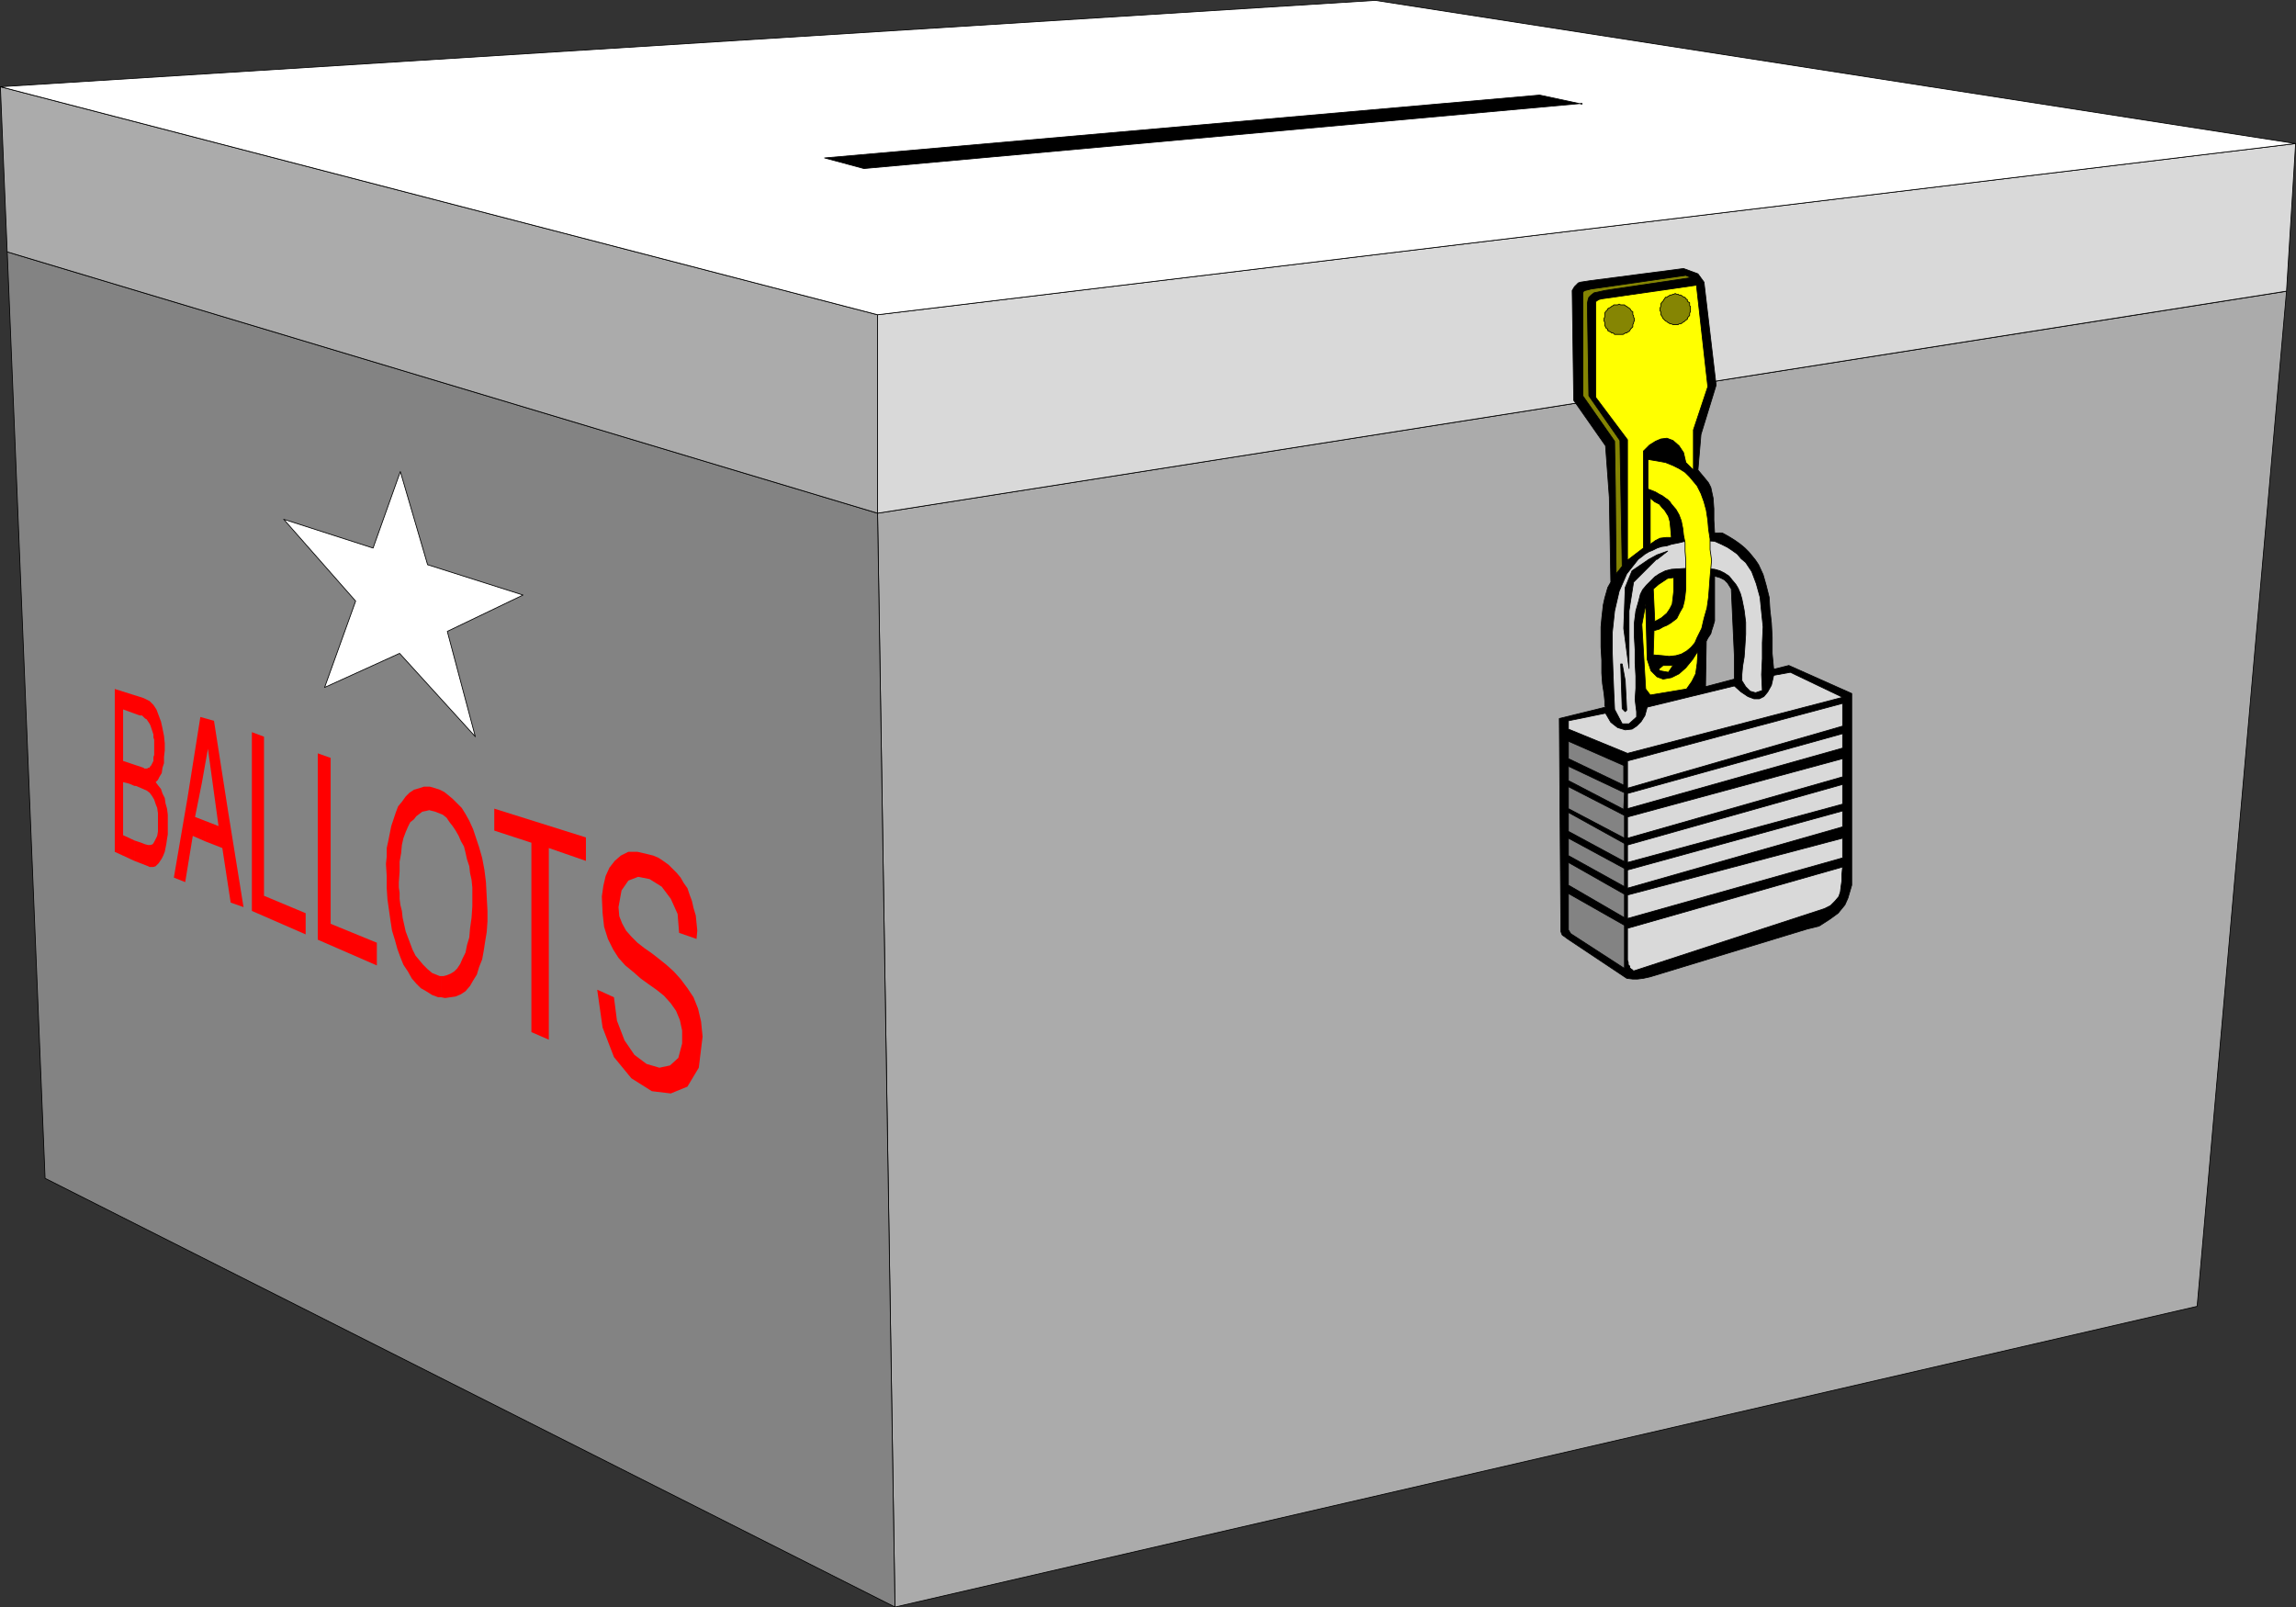 <?xml version="1.0" encoding="UTF-8" standalone="no"?>
<svg
   version="1.0"
   width="129.595mm"
   height="90.742mm"
   id="svg77"
   sodipodi:docname="Ballot Box 04.wmf"
   xmlns:inkscape="http://www.inkscape.org/namespaces/inkscape"
   xmlns:sodipodi="http://sodipodi.sourceforge.net/DTD/sodipodi-0.dtd"
   xmlns="http://www.w3.org/2000/svg"
   xmlns:svg="http://www.w3.org/2000/svg">
  <rect width="100%" height="100%" fill="#333333" stroke="none"/>
  <sodipodi:namedview
     id="namedview77"
     pagecolor="#ffffff"
     bordercolor="#000000"
     borderopacity="0.25"
     inkscape:showpageshadow="2"
     inkscape:pageopacity="0.0"
     inkscape:pagecheckerboard="0"
     inkscape:deskcolor="#d1d1d1"
     inkscape:document-units="mm" />
  <defs
     id="defs1">
    <pattern
       id="WMFhbasepattern"
       patternUnits="userSpaceOnUse"
       width="6"
       height="6"
       x="0"
       y="0" />
  </defs>
  <path
     style="fill:#ababab;fill-opacity:1;fill-rule:evenodd;stroke:none"
     d="m 190.93,342.88 277.79,-64.164 19.069,-216.573 -300.576,47.355 3.717,233.381 z"
     id="path1" />
  <path
     style="fill:none;stroke:#000000;stroke-width:0.162px;stroke-linecap:round;stroke-linejoin:round;stroke-miterlimit:4;stroke-dasharray:none;stroke-opacity:1"
     d="m 190.93,342.88 277.79,-64.164 19.069,-216.573 -300.576,47.355 3.717,233.381 v 0"
     id="path2" />
  <path
     style="fill:#838383;fill-opacity:1;fill-rule:evenodd;stroke:none"
     d="M 1.535,53.577 9.615,251.402 190.93,342.88 187.213,109.499 1.535,53.739 v 0 z"
     id="path3" />
  <path
     style="fill:none;stroke:#000000;stroke-width:0.162px;stroke-linecap:round;stroke-linejoin:round;stroke-miterlimit:4;stroke-dasharray:none;stroke-opacity:1"
     d="M 1.535,53.577 9.615,251.402 190.93,342.88 187.213,109.499 1.535,53.739 v 0"
     id="path4" />
  <path
     style="fill:#ababab;fill-opacity:1;fill-rule:evenodd;stroke:none"
     d="M 187.213,109.337 V 67.154 L 0.081,18.506 1.535,53.739 187.213,109.499 v 0 z"
     id="path5" />
  <path
     style="fill:none;stroke:#000000;stroke-width:0.162px;stroke-linecap:round;stroke-linejoin:round;stroke-miterlimit:4;stroke-dasharray:none;stroke-opacity:1"
     d="M 187.213,109.337 V 67.154 L 0.081,18.506 1.535,53.739 187.213,109.499 v 0"
     id="path6" />
  <path
     style="fill:#d9d9d9;fill-opacity:1;fill-rule:evenodd;stroke:none"
     d="M 487.627,62.143 187.213,109.499 V 67.154 l 302.515,-36.526 -1.939,31.516 v 0 z"
     id="path7" />
  <path
     style="fill:none;stroke:#000000;stroke-width:0.162px;stroke-linecap:round;stroke-linejoin:round;stroke-miterlimit:4;stroke-dasharray:none;stroke-opacity:1"
     d="M 487.627,62.143 187.213,109.499 V 67.154 l 302.515,-36.526 -1.939,31.516 v 0"
     id="path8" />
  <path
     style="fill:#ffffff;fill-opacity:1;fill-rule:evenodd;stroke:none"
     d="M 0.081,18.506 293.384,0.081 489.728,30.627 187.213,67.154 0.081,18.506 Z"
     id="path9" />
  <path
     style="fill:none;stroke:#000000;stroke-width:0.162px;stroke-linecap:round;stroke-linejoin:round;stroke-miterlimit:4;stroke-dasharray:none;stroke-opacity:1"
     d="M 0.081,18.506 293.384,0.081 489.728,30.627 187.213,67.154 0.081,18.506 v 0"
     id="path10" />
  <path
     style="fill:#000000;fill-opacity:1;fill-rule:evenodd;stroke:none"
     d="m 337.501,22.061 -153.197,13.899 -8.403,-2.263 152.55,-13.415 9.05,1.939 v 0 z"
     id="path11" />
  <path
     style="fill:none;stroke:#000000;stroke-width:0.162px;stroke-linecap:round;stroke-linejoin:round;stroke-miterlimit:4;stroke-dasharray:none;stroke-opacity:1"
     d="m 337.501,22.061 -153.197,13.899 -8.403,-2.263 152.55,-13.415 9.05,1.939 v 0"
     id="path12" />
  <path
     style="fill:#000000;fill-opacity:1;fill-rule:evenodd;stroke:none"
     d="m 366.912,123.236 -1.131,-0.323 v 6.95 1.293 1.293 l -0.323,1.131 -0.323,0.97 -0.162,0.646 -0.323,0.485 -0.323,0.485 -0.323,0.646 -0.162,9.697 6.141,-1.616 v -5.172 l -0.646,-14.061 -0.808,-1.293 -0.646,-0.646 -0.97,-0.485 v -9.536 h 0.485 l 1.454,0.808 1.293,0.808 1.131,0.808 0.97,0.808 0.808,0.808 0.808,0.97 0.646,0.808 0.646,0.97 0.97,2.101 0.646,2.263 0.646,2.586 0.162,2.586 0.323,2.909 0.162,3.071 v 3.394 l 0.323,3.394 3.232,-0.808 13.413,5.98 v 40.89 l -0.808,2.748 -0.646,1.455 -1.454,1.778 -1.778,1.293 -2.262,1.455 -2.586,0.646 -33.451,10.182 -1.454,0.323 -1.293,0.162 h -0.97 l -1.293,-0.162 -12.605,-8.404 -0.646,-0.485 -0.485,-0.323 -0.162,-0.323 -0.162,-0.485 v -0.485 l -0.323,-44.931 9.858,-2.424 -0.162,-0.323 v -0.97 l -0.162,-1.616 -0.323,-2.101 -0.162,-2.263 v -2.748 l -0.162,-2.748 v -2.909 -1.455 l 0.162,-1.778 0.162,-1.455 0.162,-1.455 0.323,-1.455 0.323,-1.131 0.323,-1.131 0.646,-1.131 -0.323,-18.102 -0.808,-10.99 -6.787,-9.697 -0.323,-23.435 0.485,-0.808 0.323,-0.323 0.485,-0.485 0.485,-0.162 2.101,-0.323 19.877,-2.586 3.07,1.131 1.293,1.778 2.586,21.981 -3.232,10.505 -0.646,7.596 0.808,0.97 0.808,0.97 0.646,0.808 0.485,0.97 0.485,2.263 0.162,2.263 v 2.424 l 0.162,2.748 h 1.131 v 9.536 z"
     id="path13" />
  <path
     style="fill:none;stroke:#000000;stroke-width:0.162px;stroke-linecap:round;stroke-linejoin:round;stroke-miterlimit:4;stroke-dasharray:none;stroke-opacity:1"
     d="m 366.912,123.236 -1.131,-0.323 v 6.95 1.293 1.293 l -0.323,1.131 -0.323,0.97 -0.162,0.646 -0.323,0.485 -0.323,0.485 -0.323,0.646 -0.162,9.697 6.141,-1.616 v -5.172 l -0.646,-14.061 -0.808,-1.293 -0.646,-0.646 -0.97,-0.485 v -9.536 h 0.485 l 1.454,0.808 1.293,0.808 1.131,0.808 0.97,0.808 0.808,0.808 0.808,0.97 0.646,0.808 0.646,0.97 0.97,2.101 0.646,2.263 0.646,2.586 0.162,2.586 0.323,2.909 0.162,3.071 v 3.394 l 0.323,3.394 3.232,-0.808 13.413,5.98 v 40.89 l -0.808,2.748 -0.646,1.455 -1.454,1.778 -1.778,1.293 -2.262,1.455 -2.586,0.646 -33.451,10.182 -1.454,0.323 -1.293,0.162 h -0.97 l -1.293,-0.162 -12.605,-8.404 -0.646,-0.485 -0.485,-0.323 -0.162,-0.323 -0.162,-0.485 v -0.485 l -0.323,-44.931 9.858,-2.424 -0.162,-0.323 v -0.97 l -0.162,-1.616 -0.323,-2.101 -0.162,-2.263 v -2.748 l -0.162,-2.748 v -2.909 -1.455 l 0.162,-1.778 0.162,-1.455 0.162,-1.455 0.323,-1.455 0.323,-1.131 0.323,-1.131 0.646,-1.131 -0.323,-18.102 -0.808,-10.99 -6.787,-9.697 -0.323,-23.435 0.485,-0.808 0.323,-0.323 0.485,-0.485 0.485,-0.162 2.101,-0.323 19.877,-2.586 3.07,1.131 1.293,1.778 2.586,21.981 -3.232,10.505 -0.646,7.596 0.808,0.97 0.808,0.97 0.646,0.808 0.485,0.97 0.485,2.263 0.162,2.263 v 2.424 l 0.162,2.748 h 1.131 v 9.536 0"
     id="path14" />
  <path
     style="fill:#838383;fill-opacity:1;fill-rule:evenodd;stroke:none"
     d="m 334.592,163.48 11.958,5.657 -0.162,3.556 -11.797,-6.142 z"
     id="path15" />
  <path
     style="fill:none;stroke:#000000;stroke-width:0.162px;stroke-linecap:round;stroke-linejoin:round;stroke-miterlimit:4;stroke-dasharray:none;stroke-opacity:1"
     d="m 334.592,163.48 11.958,5.657 -0.162,3.556 -11.797,-6.142 v -3.071 0"
     id="path16" />
  <path
     style="fill:#838383;fill-opacity:1;fill-rule:evenodd;stroke:none"
     d="m 334.592,158.147 11.797,5.172 v 4.202 l -11.797,-5.657 z"
     id="path17" />
  <path
     style="fill:none;stroke:#000000;stroke-width:0.162px;stroke-linecap:round;stroke-linejoin:round;stroke-miterlimit:4;stroke-dasharray:none;stroke-opacity:1"
     d="m 334.592,158.147 11.797,5.172 v 4.202 l -11.797,-5.657 v -3.717 0"
     id="path18" />
  <path
     style="fill:#838383;fill-opacity:1;fill-rule:evenodd;stroke:none"
     d="m 346.551,173.985 v 4.849 l -11.958,-6.303 v -4.687 z"
     id="path19" />
  <path
     style="fill:none;stroke:#000000;stroke-width:0.162px;stroke-linecap:round;stroke-linejoin:round;stroke-miterlimit:4;stroke-dasharray:none;stroke-opacity:1"
     d="m 346.551,173.985 v 4.849 l -11.958,-6.303 v -4.687 l 11.958,6.142 v 0"
     id="path20" />
  <path
     style="fill:#838383;fill-opacity:1;fill-rule:evenodd;stroke:none"
     d="m 346.551,183.844 -11.958,-6.465 v -4.041 l 11.958,6.626 z"
     id="path21" />
  <path
     style="fill:none;stroke:#000000;stroke-width:0.162px;stroke-linecap:round;stroke-linejoin:round;stroke-miterlimit:4;stroke-dasharray:none;stroke-opacity:1"
     d="m 346.551,183.844 -11.958,-6.465 v -4.041 l 11.958,6.626 v 3.879 0"
     id="path22" />
  <path
     style="fill:#838383;fill-opacity:1;fill-rule:evenodd;stroke:none"
     d="m 346.551,189.178 -11.958,-6.626 v -3.717 l 11.958,6.465 z"
     id="path23" />
  <path
     style="fill:none;stroke:#000000;stroke-width:0.162px;stroke-linecap:round;stroke-linejoin:round;stroke-miterlimit:4;stroke-dasharray:none;stroke-opacity:1"
     d="m 346.551,189.178 -11.958,-6.626 v -3.717 l 11.958,6.465 v 3.879 0"
     id="path24" />
  <path
     style="fill:#838383;fill-opacity:1;fill-rule:evenodd;stroke:none"
     d="m 346.551,195.804 -11.958,-6.95 v -4.849 l 11.958,6.788 z"
     id="path25" />
  <path
     style="fill:none;stroke:#000000;stroke-width:0.162px;stroke-linecap:round;stroke-linejoin:round;stroke-miterlimit:4;stroke-dasharray:none;stroke-opacity:1"
     d="m 346.551,195.804 -11.958,-6.95 v -4.849 l 11.958,6.788 v 5.01 0"
     id="path26" />
  <path
     style="fill:#838383;fill-opacity:1;fill-rule:evenodd;stroke:none"
     d="m 346.551,206.633 -11.474,-7.435 -0.485,-0.808 v -0.646 -7.111 l 11.958,6.788 z"
     id="path27" />
  <path
     style="fill:none;stroke:#000000;stroke-width:0.162px;stroke-linecap:round;stroke-linejoin:round;stroke-miterlimit:4;stroke-dasharray:none;stroke-opacity:1"
     d="m 346.551,206.633 -11.474,-7.435 -0.485,-0.808 v -0.646 -7.111 l 11.958,6.788 v 9.212 0"
     id="path28" />
  <path
     style="fill:#d9d9d9;fill-opacity:1;fill-rule:evenodd;stroke:none"
     d="m 393.092,154.914 -45.894,13.253 v -5.818 l 45.894,-12.283 z"
     id="path29" />
  <path
     style="fill:none;stroke:#000000;stroke-width:0.162px;stroke-linecap:round;stroke-linejoin:round;stroke-miterlimit:4;stroke-dasharray:none;stroke-opacity:1"
     d="m 393.092,154.914 -45.894,13.253 v -5.818 l 45.894,-12.283 v 4.849 0"
     id="path30" />
  <path
     style="fill:#d9d9d9;fill-opacity:1;fill-rule:evenodd;stroke:none"
     d="m 347.197,172.531 v -3.232 l 45.894,-12.768 v 3.071 z"
     id="path31" />
  <path
     style="fill:none;stroke:#000000;stroke-width:0.162px;stroke-linecap:round;stroke-linejoin:round;stroke-miterlimit:4;stroke-dasharray:none;stroke-opacity:1"
     d="m 347.197,172.531 v -3.232 l 45.894,-12.768 v 3.071 l -45.894,12.93 v 0"
     id="path32" />
  <path
     style="fill:#d9d9d9;fill-opacity:1;fill-rule:evenodd;stroke:none"
     d="m 347.197,178.834 v -4.525 l 45.894,-12.445 v 3.879 l -45.894,13.091 z"
     id="path33" />
  <path
     style="fill:none;stroke:#000000;stroke-width:0.162px;stroke-linecap:round;stroke-linejoin:round;stroke-miterlimit:4;stroke-dasharray:none;stroke-opacity:1"
     d="m 347.197,178.834 v -4.525 l 45.894,-12.445 v 3.879 l -45.894,13.091 v 0"
     id="path34" />
  <path
     style="fill:#d9d9d9;fill-opacity:1;fill-rule:evenodd;stroke:none"
     d="m 347.197,189.339 v -3.717 l 45.894,-12.606 v 3.394 l -45.894,13.091 v 0 z"
     id="path35" />
  <path
     style="fill:none;stroke:#000000;stroke-width:0.162px;stroke-linecap:round;stroke-linejoin:round;stroke-miterlimit:4;stroke-dasharray:none;stroke-opacity:1"
     d="m 347.197,189.339 v -3.717 l 45.894,-12.606 v 3.394 l -45.894,13.091 v 0"
     id="path36" />
  <path
     style="fill:#d9d9d9;fill-opacity:1;fill-rule:evenodd;stroke:none"
     d="m 393.092,184.814 -0.162,1.778 v 1.293 l -0.162,1.131 -0.162,1.293 -0.323,0.97 -0.808,0.97 -0.97,0.97 -1.293,0.646 -40.562,13.253 h -0.323 v -0.162 l -0.323,-0.162 -0.323,-0.323 v -0.323 l -0.323,-0.323 v -0.485 l -0.162,-0.485 v -0.162 -0.162 -6.465 l 45.894,-13.091 v 0 z"
     id="path37" />
  <path
     style="fill:none;stroke:#000000;stroke-width:0.162px;stroke-linecap:round;stroke-linejoin:round;stroke-miterlimit:4;stroke-dasharray:none;stroke-opacity:1"
     d="m 393.092,184.814 -0.162,1.778 v 1.293 l -0.162,1.131 -0.162,1.293 -0.323,0.97 -0.808,0.97 -0.97,0.97 -1.293,0.646 -40.562,13.253 h -0.323 v -0.162 l -0.323,-0.162 -0.323,-0.323 v -0.323 l -0.323,-0.323 v -0.485 l -0.162,-0.485 v -0.162 -0.162 -6.465 l 45.894,-13.091 v 0"
     id="path38" />
  <path
     style="fill:#d9d9d9;fill-opacity:1;fill-rule:evenodd;stroke:none"
     d="m 347.197,195.966 v -5.01 l 45.894,-12.122 v 4.202 l -45.894,12.93 z"
     id="path39" />
  <path
     style="fill:none;stroke:#000000;stroke-width:0.162px;stroke-linecap:round;stroke-linejoin:round;stroke-miterlimit:4;stroke-dasharray:none;stroke-opacity:1"
     d="m 347.197,195.966 v -5.01 l 45.894,-12.122 v 4.202 l -45.894,12.93 v 0"
     id="path40" />
  <path
     style="fill:#d9d9d9;fill-opacity:1;fill-rule:evenodd;stroke:none"
     d="m 347.197,184.006 v -3.717 l 45.894,-12.93 v 4.202 z"
     id="path41" />
  <path
     style="fill:none;stroke:#000000;stroke-width:0.162px;stroke-linecap:round;stroke-linejoin:round;stroke-miterlimit:4;stroke-dasharray:none;stroke-opacity:1"
     d="m 347.197,184.006 v -3.717 l 45.894,-12.93 v 4.202 l -45.894,12.445 v 0"
     id="path42" />
  <path
     style="fill:#d9d9d9;fill-opacity:1;fill-rule:evenodd;stroke:none"
     d="m 334.592,155.561 v -1.778 l 7.918,-1.616 1.131,1.939 1.454,1.131 1.616,0.485 1.454,-0.162 0.97,-0.646 0.97,-0.97 0.808,-1.293 0.485,-1.778 18.584,-4.525 1.454,1.293 1.454,0.97 1.293,0.485 h 1.131 l 0.97,-0.485 0.808,-0.97 0.808,-1.455 0.485,-2.101 3.555,-0.646 11.15,5.334 -45.894,11.96 z"
     id="path43" />
  <path
     style="fill:none;stroke:#000000;stroke-width:0.162px;stroke-linecap:round;stroke-linejoin:round;stroke-miterlimit:4;stroke-dasharray:none;stroke-opacity:1"
     d="m 334.592,155.561 v -1.778 l 7.918,-1.616 1.131,1.939 1.454,1.131 1.616,0.485 1.454,-0.162 0.97,-0.646 0.97,-0.97 0.808,-1.293 0.485,-1.778 18.584,-4.525 1.454,1.293 1.454,0.97 1.293,0.485 h 1.131 l 0.97,-0.485 0.808,-0.97 0.808,-1.455 0.485,-2.101 3.555,-0.646 11.15,5.334 -45.894,11.96 -12.605,-5.172 v 0"
     id="path44" />
  <path
     style="fill:#858503;fill-opacity:1;fill-rule:evenodd;stroke:none"
     d="m 338.956,63.436 -0.162,0.485 -0.162,0.808 0.323,19.718 6.626,9.536 0.485,26.829 -1.293,1.616 -0.162,-18.425 -0.162,-9.859 -6.787,-9.697 V 63.275 62.79 62.467 l 0.162,-0.323 0.323,-0.162 1.293,-0.323 20.2,-2.909 1.131,0.485 -16.322,2.424 -2.101,0.323 -1.454,0.323 -0.808,0.162 -0.646,0.485 -0.485,0.485 z"
     id="path45" />
  <path
     style="fill:none;stroke:#000000;stroke-width:0.162px;stroke-linecap:round;stroke-linejoin:round;stroke-miterlimit:4;stroke-dasharray:none;stroke-opacity:1"
     d="m 338.956,63.436 -0.162,0.485 -0.162,0.808 0.323,19.718 6.626,9.536 0.485,26.829 -1.293,1.616 -0.162,-18.425 -0.162,-9.859 -6.787,-9.697 V 63.275 62.79 62.467 l 0.162,-0.323 0.323,-0.162 1.293,-0.323 20.2,-2.909 1.131,0.485 -16.322,2.424 -2.101,0.323 -1.454,0.323 -0.808,0.162 -0.646,0.485 -0.485,0.485 v 0"
     id="path46" />
  <path
     style="fill:#ffff00;fill-opacity:1;fill-rule:evenodd;stroke:none"
     d="m 341.703,63.76 20.2,-2.909 2.424,21.657 -3.07,9.212 v 8.566 l -1.616,-1.616 -0.485,-2.101 -0.97,-1.455 -1.293,-1.131 -1.293,-0.485 -1.293,0.162 -1.131,0.485 -1.293,0.808 -1.293,1.293 V 116.933 l -3.394,2.586 V 93.821 l -6.787,-9.051 V 64.729 64.406 l 0.162,-0.162 0.485,-0.323 0.646,-0.162 z"
     id="path47" />
  <path
     style="fill:none;stroke:#000000;stroke-width:0.162px;stroke-linecap:round;stroke-linejoin:round;stroke-miterlimit:4;stroke-dasharray:none;stroke-opacity:1"
     d="m 341.703,63.76 20.2,-2.909 2.424,21.657 -3.07,9.212 v 8.566 l -1.616,-1.616 -0.485,-2.101 -0.97,-1.455 -1.293,-1.131 -1.293,-0.485 -1.293,0.162 -1.131,0.485 -1.293,0.808 -1.293,1.293 V 116.933 l -3.394,2.586 V 93.821 l -6.787,-9.051 V 64.729 64.406 l 0.162,-0.162 0.485,-0.323 0.646,-0.162 v 0"
     id="path48" />
  <path
     style="fill:#ffff00;fill-opacity:1;fill-rule:evenodd;stroke:none"
     d="m 356.57,114.67 h -1.131 l -1.293,0.162 -0.97,0.485 -1.131,0.808 v -9.859 l 0.97,0.808 0.97,0.485 0.646,0.808 0.485,0.485 0.808,1.293 0.323,1.131 0.162,1.616 0.162,1.939 v 0 z"
     id="path49" />
  <path
     style="fill:none;stroke:#000000;stroke-width:0.162px;stroke-linecap:round;stroke-linejoin:round;stroke-miterlimit:4;stroke-dasharray:none;stroke-opacity:1"
     d="m 356.57,114.67 h -1.131 l -1.293,0.162 -0.97,0.485 -1.131,0.808 v -9.859 l 0.97,0.808 0.97,0.485 0.646,0.808 0.485,0.485 0.808,1.293 0.323,1.131 0.162,1.616 0.162,1.939 v 0"
     id="path50" />
  <path
     style="fill:#d9d9d9;fill-opacity:1;fill-rule:evenodd;stroke:none"
     d="m 360.61,115.155 5.171,0.323 1.454,0.646 1.293,0.646 0.97,0.646 1.131,0.808 0.808,0.97 0.97,0.808 0.646,0.97 0.646,0.97 0.97,2.586 0.808,2.909 0.323,3.232 0.323,3.071 -0.162,3.394 v 3.394 l -0.162,3.394 0.162,3.394 -1.454,0.485 -1.131,-0.323 -0.97,-0.97 -0.808,-1.293 v -1.293 l 0.162,-1.778 0.323,-1.939 0.162,-2.263 0.162,-2.586 V 132.772 l -0.323,-2.586 -0.485,-2.424 -0.323,-1.131 -0.485,-1.131 -0.485,-0.808 -0.808,-0.97 -0.646,-0.808 -0.97,-0.646 -0.97,-0.485 -1.131,-0.323 -4.04,-0.323 -5.171,0.323 -1.293,0.323 -1.293,0.646 -0.97,0.646 -0.97,0.97 -0.808,0.808 -0.808,0.97 -0.485,0.97 -0.323,1.293 -0.646,2.263 -0.323,2.586 v 2.909 l 0.162,2.748 v 2.909 l 0.162,2.748 v 2.586 l -0.162,2.424 0.323,2.586 v 1.131 l -1.616,1.455 h -1.454 l -1.616,-3.071 -0.162,-3.394 -0.162,-4.041 -0.162,-4.525 v -4.525 l 0.485,-4.525 0.97,-4.202 1.616,-3.717 2.424,-3.071 0.646,-0.485 0.808,-0.646 0.808,-0.485 0.808,-0.323 0.97,-0.485 0.97,-0.323 1.131,-0.162 0.97,-0.323 1.616,-0.323 2.586,-0.646 v 0 z"
     id="path51" />
  <path
     style="fill:none;stroke:#000000;stroke-width:0.162px;stroke-linecap:round;stroke-linejoin:round;stroke-miterlimit:4;stroke-dasharray:none;stroke-opacity:1"
     d="m 360.61,115.155 5.171,0.323 1.454,0.646 1.293,0.646 0.97,0.646 1.131,0.808 0.808,0.97 0.97,0.808 0.646,0.97 0.646,0.97 0.97,2.586 0.808,2.909 0.323,3.232 0.323,3.071 -0.162,3.394 v 3.394 l -0.162,3.394 0.162,3.394 -1.454,0.485 -1.131,-0.323 -0.97,-0.97 -0.808,-1.293 v -1.293 l 0.162,-1.778 0.323,-1.939 0.162,-2.263 0.162,-2.586 V 132.772 l -0.323,-2.586 -0.485,-2.424 -0.323,-1.131 -0.485,-1.131 -0.485,-0.808 -0.808,-0.97 -0.646,-0.808 -0.97,-0.646 -0.97,-0.485 -1.131,-0.323 -4.04,-0.323 -5.171,0.323 -1.293,0.323 -1.293,0.646 -0.97,0.646 -0.97,0.97 -0.808,0.808 -0.808,0.97 -0.485,0.97 -0.323,1.293 -0.646,2.263 -0.323,2.586 v 2.909 l 0.162,2.748 v 2.909 l 0.162,2.748 v 2.586 l -0.162,2.424 0.323,2.586 v 1.131 l -1.616,1.455 h -1.454 l -1.616,-3.071 -0.162,-3.394 -0.162,-4.041 -0.162,-4.525 v -4.525 l 0.485,-4.525 0.97,-4.202 1.616,-3.717 2.424,-3.071 0.646,-0.485 0.808,-0.646 0.808,-0.485 0.808,-0.323 0.97,-0.485 0.97,-0.323 1.131,-0.162 0.97,-0.323 1.616,-0.323 2.586,-0.646 v 0"
     id="path52" />
  <path
     style="fill:#000000;fill-opacity:1;fill-rule:evenodd;stroke:none"
     d="m 353.5,119.196 -5.01,5.01 -0.97,6.142 v 12.283 l -1.131,-8.566 0.323,-8.728 1.454,-3.556 3.555,-2.424 1.778,-0.97 2.262,-0.808 -2.262,1.778 v 0 z"
     id="path53" />
  <path
     style="fill:none;stroke:#000000;stroke-width:0.162px;stroke-linecap:round;stroke-linejoin:round;stroke-miterlimit:4;stroke-dasharray:none;stroke-opacity:1"
     d="m 353.5,119.196 -5.01,5.01 -0.97,6.142 v 12.283 l -1.131,-8.566 0.323,-8.728 1.454,-3.556 3.555,-2.424 1.778,-0.97 2.262,-0.808 -2.262,1.778 v 0"
     id="path54" />
  <path
     style="fill:#ffff00;fill-opacity:1;fill-rule:evenodd;stroke:none"
     d="m 353.015,132.61 -0.323,-6.95 1.131,-0.97 0.97,-0.646 0.97,-0.646 1.293,-0.162 v 1.616 1.293 l -0.162,1.455 -0.162,1.293 -0.485,0.97 -0.646,0.97 -1.131,0.97 -1.454,0.808 z"
     id="path55" />
  <path
     style="fill:none;stroke:#000000;stroke-width:0.162px;stroke-linecap:round;stroke-linejoin:round;stroke-miterlimit:4;stroke-dasharray:none;stroke-opacity:1"
     d="m 353.015,132.61 -0.323,-6.95 1.131,-0.97 0.97,-0.646 0.97,-0.646 1.293,-0.162 v 1.616 1.293 l -0.162,1.455 -0.162,1.293 -0.485,0.97 -0.646,0.97 -1.131,0.97 -1.454,0.808 v 0"
     id="path56" />
  <path
     style="fill:#ffff00;fill-opacity:1;fill-rule:evenodd;stroke:none"
     d="m 362.226,138.914 -0.162,2.586 -0.323,2.263 -0.808,1.616 -1.131,1.616 -7.757,1.293 -0.97,-1.293 -0.808,-13.738 0.808,-4.364 0.323,11.798 0.808,2.424 1.293,1.293 1.293,0.485 1.778,-0.323 1.616,-0.808 1.454,-1.293 1.454,-1.778 z"
     id="path57" />
  <path
     style="fill:none;stroke:#000000;stroke-width:0.162px;stroke-linecap:round;stroke-linejoin:round;stroke-miterlimit:4;stroke-dasharray:none;stroke-opacity:1"
     d="m 362.226,138.914 -0.162,2.586 -0.323,2.263 -0.808,1.616 -1.131,1.616 -7.757,1.293 -0.97,-1.293 -0.808,-13.738 0.808,-4.364 0.323,11.798 0.808,2.424 1.293,1.293 1.293,0.485 1.778,-0.323 1.616,-0.808 1.454,-1.293 1.454,-1.778 1.131,-1.778 v 0"
     id="path58" />
  <path
     style="fill:#000000;fill-opacity:1;fill-rule:evenodd;stroke:none"
     d="m 346.712,145.217 0.323,6.303 -0.323,0.323 -0.646,-0.646 -0.323,-9.536 h 0.323 l 0.646,3.556 z"
     id="path59" />
  <path
     style="fill:none;stroke:#000000;stroke-width:0.162px;stroke-linecap:round;stroke-linejoin:round;stroke-miterlimit:4;stroke-dasharray:none;stroke-opacity:1"
     d="m 346.712,145.217 0.323,6.303 -0.323,0.323 -0.646,-0.646 -0.323,-9.536 h 0.323 l 0.646,3.556 v 0"
     id="path60" />
  <path
     style="fill:#ffff00;fill-opacity:1;fill-rule:evenodd;stroke:none"
     d="m 355.924,143.439 -1.778,-0.323 -0.323,-0.323 0.97,-0.808 h 2.101 z"
     id="path61" />
  <path
     style="fill:none;stroke:#000000;stroke-width:0.162px;stroke-linecap:round;stroke-linejoin:round;stroke-miterlimit:4;stroke-dasharray:none;stroke-opacity:1"
     d="m 355.924,143.439 -1.778,-0.323 -0.323,-0.323 0.97,-0.808 h 2.101 l -0.97,1.455 v 0"
     id="path62" />
  <path
     style="fill:#ffffff;fill-opacity:1;fill-rule:evenodd;stroke:none"
     d="m 85.406,100.609 -5.818,16.324 -19.069,-6.142 15.352,17.455 -6.626,18.425 15.998,-7.273 16.16,17.778 -5.979,-22.465 16.16,-7.758 -20.362,-6.465 -5.818,-19.879 z"
     id="path63" />
  <path
     style="fill:none;stroke:#000000;stroke-width:0.162px;stroke-linecap:round;stroke-linejoin:round;stroke-miterlimit:4;stroke-dasharray:none;stroke-opacity:1"
     d="m 85.406,100.609 -5.818,16.324 -19.069,-6.142 15.352,17.455 -6.626,18.425 15.998,-7.273 16.16,17.778 -5.979,-22.465 16.16,-7.758 -20.362,-6.465 -5.818,-19.879 v 0"
     id="path64" />
  <path
     style="fill:#ff0000;fill-opacity:1;fill-rule:evenodd;stroke:none"
     d="m 127.421,211.158 3.555,1.616 0.646,5.01 1.616,4.202 2.101,3.071 2.586,1.939 2.747,0.808 2.262,-0.485 1.778,-1.616 0.808,-3.071 v -2.748 l -0.485,-2.263 -0.808,-1.939 -1.131,-1.616 -1.454,-1.616 -1.616,-1.293 -1.616,-1.131 -1.778,-1.293 -1.454,-1.293 -1.778,-1.455 -1.454,-1.616 -1.131,-1.778 -1.131,-2.263 -0.808,-2.586 -0.323,-2.909 -0.162,-3.556 0.323,-2.263 0.485,-2.101 0.808,-1.778 1.131,-1.455 1.293,-1.131 1.616,-0.808 h 1.939 l 2.101,0.485 1.293,0.323 1.131,0.485 0.97,0.646 1.131,0.808 0.808,0.808 0.97,0.97 0.808,0.97 0.646,1.131 0.808,1.131 0.485,1.455 0.485,1.293 0.323,1.455 0.485,1.616 0.162,1.616 0.162,1.616 -0.162,1.778 -3.717,-1.293 -0.323,-4.041 -1.454,-3.232 -1.939,-2.586 -2.586,-1.616 -2.424,-0.485 -2.101,0.808 -1.454,2.101 -0.646,3.556 0.162,1.939 0.646,1.616 0.808,1.455 1.131,1.293 1.293,1.293 1.454,1.131 1.616,1.131 1.454,1.131 1.616,1.293 1.616,1.455 1.454,1.616 1.454,1.939 1.293,1.939 0.97,2.424 0.646,2.748 0.323,3.232 -0.808,6.626 -2.424,4.041 -3.555,1.455 -4.04,-0.485 -4.363,-2.748 -3.717,-4.525 -2.424,-6.303 -1.131,-7.919 v 0 z"
     id="path65" />
  <path
     style="fill:#ff0000;fill-opacity:1;fill-rule:evenodd;stroke:none"
     d="m 113.362,220.209 v -20.203 -20.203 l -7.918,-2.586 v -4.687 l 19.554,6.142 v 5.01 l -7.918,-2.748 v 20.526 20.364 z"
     id="path66" />
  <path
     style="fill:#ff0000;fill-opacity:1;fill-rule:evenodd;stroke:none"
     d="m 94.132,212.775 h -0.646 l -1.293,-0.485 -1.293,-0.808 -1.131,-0.646 -0.97,-0.97 -0.97,-1.131 -0.808,-1.455 -0.97,-1.455 -0.646,-1.616 -0.646,-1.778 -0.485,-1.778 -0.646,-2.101 -0.323,-2.101 -0.323,-2.263 -0.323,-2.263 -0.162,-2.424 v -2.586 l -0.162,-2.586 0.162,-1.616 v -1.778 l 0.323,-1.455 0.323,-1.616 0.323,-1.616 0.485,-1.455 0.485,-1.455 0.485,-1.293 0.808,-0.97 0.808,-1.131 0.808,-0.808 0.97,-0.646 1.131,-0.323 0.97,-0.323 h 1.293 l 1.131,0.323 0.97,0.323 0.97,0.485 0.808,0.646 0.97,0.808 0.97,0.97 0.97,0.97 0.808,1.293 0.808,1.455 0.808,1.778 0.646,1.939 0.646,1.939 0.646,2.263 0.485,2.586 0.323,2.586 0.162,3.071 0.162,3.071 v 2.263 l -0.162,2.263 -0.323,1.939 -0.323,2.101 -0.323,1.778 -0.646,1.616 -0.485,1.616 -0.808,1.293 -0.646,1.131 -0.97,1.131 -0.97,0.646 -1.131,0.485 -1.131,0.162 -1.131,0.162 -0.808,-0.162 v -4.525 h 0.485 l 0.646,-0.162 0.808,-0.323 0.808,-0.485 0.646,-0.646 0.646,-0.97 0.485,-1.131 0.646,-1.293 0.323,-1.616 0.485,-1.616 0.162,-1.939 0.323,-2.263 0.162,-2.424 v -2.586 -1.455 l -0.162,-1.616 -0.323,-1.455 -0.162,-1.455 -0.485,-1.455 -0.323,-1.455 -0.323,-1.293 -0.646,-1.131 -0.485,-1.131 -0.646,-1.131 -0.646,-0.97 -0.646,-0.808 -0.646,-0.97 -0.808,-0.646 -0.808,-0.323 -0.808,-0.323 -0.646,-0.162 -0.646,-0.162 -0.646,0.162 -0.808,0.162 -0.646,0.485 -0.646,0.485 -0.485,0.646 -0.808,0.646 -0.485,0.97 -0.485,1.131 -0.485,1.293 -0.323,1.455 -0.162,1.778 -0.323,1.778 v 2.101 l -0.162,2.263 v 1.131 l 0.162,1.131 v 1.293 l 0.162,1.293 0.323,1.293 0.162,1.455 0.323,1.455 0.323,1.455 0.485,1.293 0.485,1.293 0.485,1.293 0.646,1.293 0.808,0.97 0.808,0.97 0.97,0.97 0.97,0.808 0.808,0.323 0.808,0.323 h 0.323 v 4.525 z"
     id="path67" />
  <path
     style="fill:#ff0000;fill-opacity:1;fill-rule:evenodd;stroke:none"
     d="m 67.791,200.491 v -19.879 -19.879 l 2.747,0.97 v 17.617 17.778 l 9.858,4.041 v 4.849 z"
     id="path68" />
  <path
     style="fill:#ff0000;fill-opacity:1;fill-rule:evenodd;stroke:none"
     d="m 53.732,194.35 v -19.071 -19.071 l 2.586,0.97 v 16.809 17.132 l 8.888,3.717 v 4.525 l -11.474,-5.01 z"
     id="path69" />
  <path
     style="fill:#ff0000;fill-opacity:1;fill-rule:evenodd;stroke:none"
     d="m 43.713,179.481 -2.586,-1.131 -1.616,9.859 -2.424,-0.97 2.909,-16.97 2.747,-17.293 2.909,0.808 3.07,19.718 3.232,20.041 -2.747,-0.97 -1.778,-11.637 -3.717,-1.455 v -4.364 l 2.909,1.131 -1.131,-8.243 -1.131,-8.243 -1.293,7.273 -1.454,7.273 2.101,0.808 v 4.364 z"
     id="path70" />
  <path
     style="fill:#ff0000;fill-opacity:1;fill-rule:evenodd;stroke:none"
     d="m 28.684,167.682 -1.131,-0.485 -1.293,-0.323 v 11.313 l 2.424,1.131 v 4.364 l 2.909,1.131 0.323,0.162 h 0.485 0.323 l 0.485,-0.162 0.323,-0.323 0.323,-0.323 0.323,-0.485 0.323,-0.485 0.323,-0.646 0.323,-0.808 0.162,-0.808 0.162,-0.808 0.162,-1.131 0.162,-0.97 v -1.293 -1.293 -1.616 l -0.162,-1.293 -0.323,-1.131 -0.162,-1.131 -0.485,-0.97 -0.323,-0.97 -0.646,-0.808 -0.485,-0.646 0.485,-0.485 0.323,-0.646 0.485,-0.808 0.162,-1.131 0.323,-0.97 v -1.293 l 0.162,-1.455 v -1.455 l -0.162,-1.616 -0.323,-1.616 -0.323,-1.455 -0.485,-1.293 -0.485,-1.293 -0.646,-0.97 -0.808,-0.808 -0.646,-0.323 -0.646,-0.323 -6.141,-1.939 v 34.749 l 4.202,1.939 v -4.364 l 1.454,0.485 0.808,0.323 0.646,0.162 h 0.485 l 0.485,-0.162 0.323,-0.485 0.323,-0.646 0.323,-0.646 0.162,-0.97 v -0.97 -0.97 -0.97 -0.97 l -0.162,-1.131 -0.323,-0.808 -0.323,-0.97 -0.485,-0.808 -0.485,-0.646 -0.646,-0.485 -1.131,-0.485 -1.131,-0.485 h -0.323 v -4.525 l -2.424,-0.808 v -10.99 l 3.555,1.293 h 0.485 l 0.323,0.323 0.323,0.323 0.323,0.162 0.323,0.485 0.323,0.485 0.162,0.323 0.162,0.485 0.162,0.485 0.162,0.485 0.162,0.485 v 0.646 l 0.162,0.485 v 0.646 0.485 0.485 0.485 0.646 0.485 l -0.162,0.485 v 0.323 0.485 l -0.162,0.323 -0.162,0.323 -0.162,0.323 -0.323,0.323 v 0.162 h -0.323 l -0.162,0.162 h -0.323 -0.323 l -0.162,-0.162 -1.939,-0.646 v 4.525 z"
     id="path71" />
  <path
     style="fill:#858503;fill-opacity:1;fill-rule:evenodd;stroke:none"
     d="m 360.61,65.861 v -0.162 -0.323 l -0.162,-0.162 v -0.323 -0.323 l -0.323,-0.162 -0.162,-0.162 v -0.323 l -0.323,-0.162 -0.162,-0.323 h -0.162 l -0.323,-0.162 -0.162,-0.162 -0.323,-0.162 h -0.323 l -0.162,-0.162 h -0.323 l -0.323,-0.162 -0.323,0.162 h -0.162 l -0.323,0.162 h -0.323 l -0.162,0.162 -0.323,0.162 -0.162,0.162 h -0.323 l -0.162,0.323 -0.162,0.162 -0.162,0.323 -0.162,0.162 -0.162,0.162 -0.162,0.323 v 0.323 0.162 l -0.162,0.323 v 0.162 0.485 l 0.162,0.162 v 0.323 0.323 l 0.162,0.162 0.162,0.323 0.162,0.323 0.162,0.162 0.162,0.162 0.162,0.162 0.323,0.162 0.162,0.162 0.323,0.162 0.162,0.162 h 0.323 l 0.323,0.162 h 0.162 0.323 0.323 0.323 l 0.162,-0.162 h 0.323 l 0.323,-0.162 0.162,-0.162 0.323,-0.162 0.162,-0.162 0.162,-0.162 0.323,-0.162 v -0.162 l 0.162,-0.323 0.323,-0.323 v -0.162 -0.323 l 0.162,-0.323 v -0.162 -0.485 z"
     id="path72" />
  <path
     style="fill:none;stroke:#000000;stroke-width:0.162px;stroke-linecap:round;stroke-linejoin:round;stroke-miterlimit:4;stroke-dasharray:none;stroke-opacity:1"
     d="m 360.61,65.861 v -0.162 -0.323 l -0.162,-0.162 v -0.323 -0.323 l -0.323,-0.162 -0.162,-0.162 v -0.323 l -0.323,-0.162 -0.162,-0.323 h -0.162 l -0.323,-0.162 -0.162,-0.162 -0.323,-0.162 h -0.323 l -0.162,-0.162 h -0.323 l -0.323,-0.162 -0.323,0.162 h -0.162 l -0.323,0.162 h -0.323 l -0.162,0.162 -0.323,0.162 -0.162,0.162 h -0.323 l -0.162,0.323 -0.162,0.162 -0.162,0.323 -0.162,0.162 -0.162,0.162 -0.162,0.323 v 0.323 0.162 l -0.162,0.323 v 0.162 0.485 l 0.162,0.162 v 0.323 0.323 l 0.162,0.162 0.162,0.323 0.162,0.323 0.162,0.162 0.162,0.162 0.162,0.162 0.323,0.162 0.162,0.162 0.323,0.162 0.162,0.162 h 0.323 l 0.323,0.162 h 0.162 0.323 0.323 0.323 l 0.162,-0.162 h 0.323 l 0.323,-0.162 0.162,-0.162 0.323,-0.162 0.162,-0.162 0.162,-0.162 0.323,-0.162 v -0.162 l 0.162,-0.323 0.323,-0.323 v -0.162 -0.323 l 0.162,-0.323 v -0.162 -0.485 0"
     id="path73" />
  <path
     style="fill:#858503;fill-opacity:1;fill-rule:evenodd;stroke:none"
     d="m 348.652,68.123 v -0.162 l -0.162,-0.323 v -0.323 l -0.162,-0.162 v -0.323 -0.323 l -0.323,-0.162 -0.162,-0.323 -0.162,-0.162 -0.162,-0.162 -0.323,-0.162 -0.162,-0.162 -0.323,-0.162 -0.162,-0.162 h -0.323 -0.323 -0.162 l -0.323,-0.162 -0.323,0.162 h -0.323 -0.323 -0.162 l -0.162,0.162 -0.323,0.162 -0.162,0.162 -0.323,0.162 -0.323,0.162 v 0.162 l -0.323,0.323 -0.162,0.162 -0.162,0.323 v 0.323 0.162 0.323 l -0.162,0.323 v 0.162 0.323 l 0.162,0.323 v 0.162 0.323 0.162 l 0.162,0.323 0.162,0.323 0.323,0.162 v 0.323 l 0.323,0.162 0.323,0.162 0.162,0.162 h 0.323 l 0.162,0.162 0.162,0.162 h 0.323 0.323 0.323 0.323 0.162 0.323 l 0.323,-0.162 0.162,-0.162 h 0.323 l 0.162,-0.162 0.323,-0.162 0.162,-0.162 0.162,-0.323 0.162,-0.162 0.323,-0.323 v -0.323 -0.162 l 0.162,-0.323 v -0.162 l 0.162,-0.323 z"
     id="path74" />
  <path
     style="fill:none;stroke:#000000;stroke-width:0.162px;stroke-linecap:round;stroke-linejoin:round;stroke-miterlimit:4;stroke-dasharray:none;stroke-opacity:1"
     d="m 348.652,68.123 v -0.162 l -0.162,-0.323 v -0.323 l -0.162,-0.162 v -0.323 -0.323 l -0.323,-0.162 -0.162,-0.323 -0.162,-0.162 -0.162,-0.162 -0.323,-0.162 -0.162,-0.162 -0.323,-0.162 -0.162,-0.162 h -0.323 -0.323 -0.162 l -0.323,-0.162 -0.323,0.162 h -0.323 -0.323 -0.162 l -0.162,0.162 -0.323,0.162 -0.162,0.162 -0.323,0.162 -0.323,0.162 v 0.162 l -0.323,0.323 -0.162,0.162 -0.162,0.323 v 0.323 0.162 0.323 l -0.162,0.323 v 0.162 0.323 l 0.162,0.323 v 0.162 0.323 0.162 l 0.162,0.323 0.162,0.323 0.323,0.162 v 0.323 l 0.323,0.162 0.323,0.162 0.162,0.162 h 0.323 l 0.162,0.162 0.162,0.162 h 0.323 0.323 0.323 0.323 0.162 0.323 l 0.323,-0.162 0.162,-0.162 h 0.323 l 0.162,-0.162 0.323,-0.162 0.162,-0.162 0.162,-0.323 0.162,-0.162 0.323,-0.323 v -0.323 -0.162 l 0.162,-0.323 v -0.162 l 0.162,-0.323 v -0.323 0"
     id="path75" />
  <path
     style="fill:#ffff00;fill-opacity:1;fill-rule:evenodd;stroke:none"
     d="m 365.135,119.519 -0.162,1.778 -0.162,1.778 -0.162,2.263 -0.162,2.101 -0.323,2.263 -0.646,2.263 -0.485,2.101 -0.97,1.939 -0.485,1.131 -0.808,0.97 -0.97,0.808 -1.131,0.646 -1.131,0.323 -1.454,0.162 -1.454,-0.162 -1.939,-0.162 0.162,-5.172 1.131,-0.323 0.808,-0.485 0.808,-0.323 0.808,-0.485 0.646,-0.485 0.646,-0.485 0.323,-0.646 0.323,-0.646 0.646,-1.131 0.323,-1.293 0.162,-1.131 0.162,-1.455 v -1.455 -1.616 -1.455 -1.616 l -0.162,-1.939 v -1.778 l -0.323,-1.616 -0.162,-1.455 -0.323,-1.616 -0.485,-1.293 -0.646,-1.131 -0.97,-1.131 -0.323,-0.485 -0.485,-0.485 -0.485,-0.323 -0.646,-0.485 -0.646,-0.323 -0.808,-0.485 -0.808,-0.323 -0.808,-0.323 v -6.303 l 1.939,0.323 1.778,0.323 1.616,0.646 1.293,0.646 1.293,0.808 0.97,0.97 0.808,0.97 0.808,0.97 0.808,1.616 0.646,1.778 0.485,1.778 0.323,2.101 0.162,1.939 0.323,2.101 v 2.263 z"
     id="path76" />
  <path
     style="fill:none;stroke:#000000;stroke-width:0.162px;stroke-linecap:round;stroke-linejoin:round;stroke-miterlimit:4;stroke-dasharray:none;stroke-opacity:1"
     d="m 365.135,119.519 -0.162,1.778 -0.162,1.778 -0.162,2.263 -0.162,2.101 -0.323,2.263 -0.646,2.263 -0.485,2.101 -0.97,1.939 -0.485,1.131 -0.808,0.97 -0.97,0.808 -1.131,0.646 -1.131,0.323 -1.454,0.162 -1.454,-0.162 -1.939,-0.162 0.162,-5.172 1.131,-0.323 0.808,-0.485 0.808,-0.323 0.808,-0.485 0.646,-0.485 0.646,-0.485 0.323,-0.646 0.323,-0.646 0.646,-1.131 0.323,-1.293 0.162,-1.131 0.162,-1.455 v -1.455 -1.616 -1.455 -1.616 l -0.162,-1.939 v -1.778 l -0.323,-1.616 -0.162,-1.455 -0.323,-1.616 -0.485,-1.293 -0.646,-1.131 -0.97,-1.131 -0.323,-0.485 -0.485,-0.485 -0.485,-0.323 -0.646,-0.485 -0.646,-0.323 -0.808,-0.485 -0.808,-0.323 -0.808,-0.323 v -6.303 l 1.939,0.323 1.778,0.323 1.616,0.646 1.293,0.646 1.293,0.808 0.97,0.97 0.808,0.97 0.808,0.97 0.808,1.616 0.646,1.778 0.485,1.778 0.323,2.101 0.162,1.939 0.323,2.101 v 2.263 l 0.323,2.263 v 0"
     id="path77" />
</svg>

